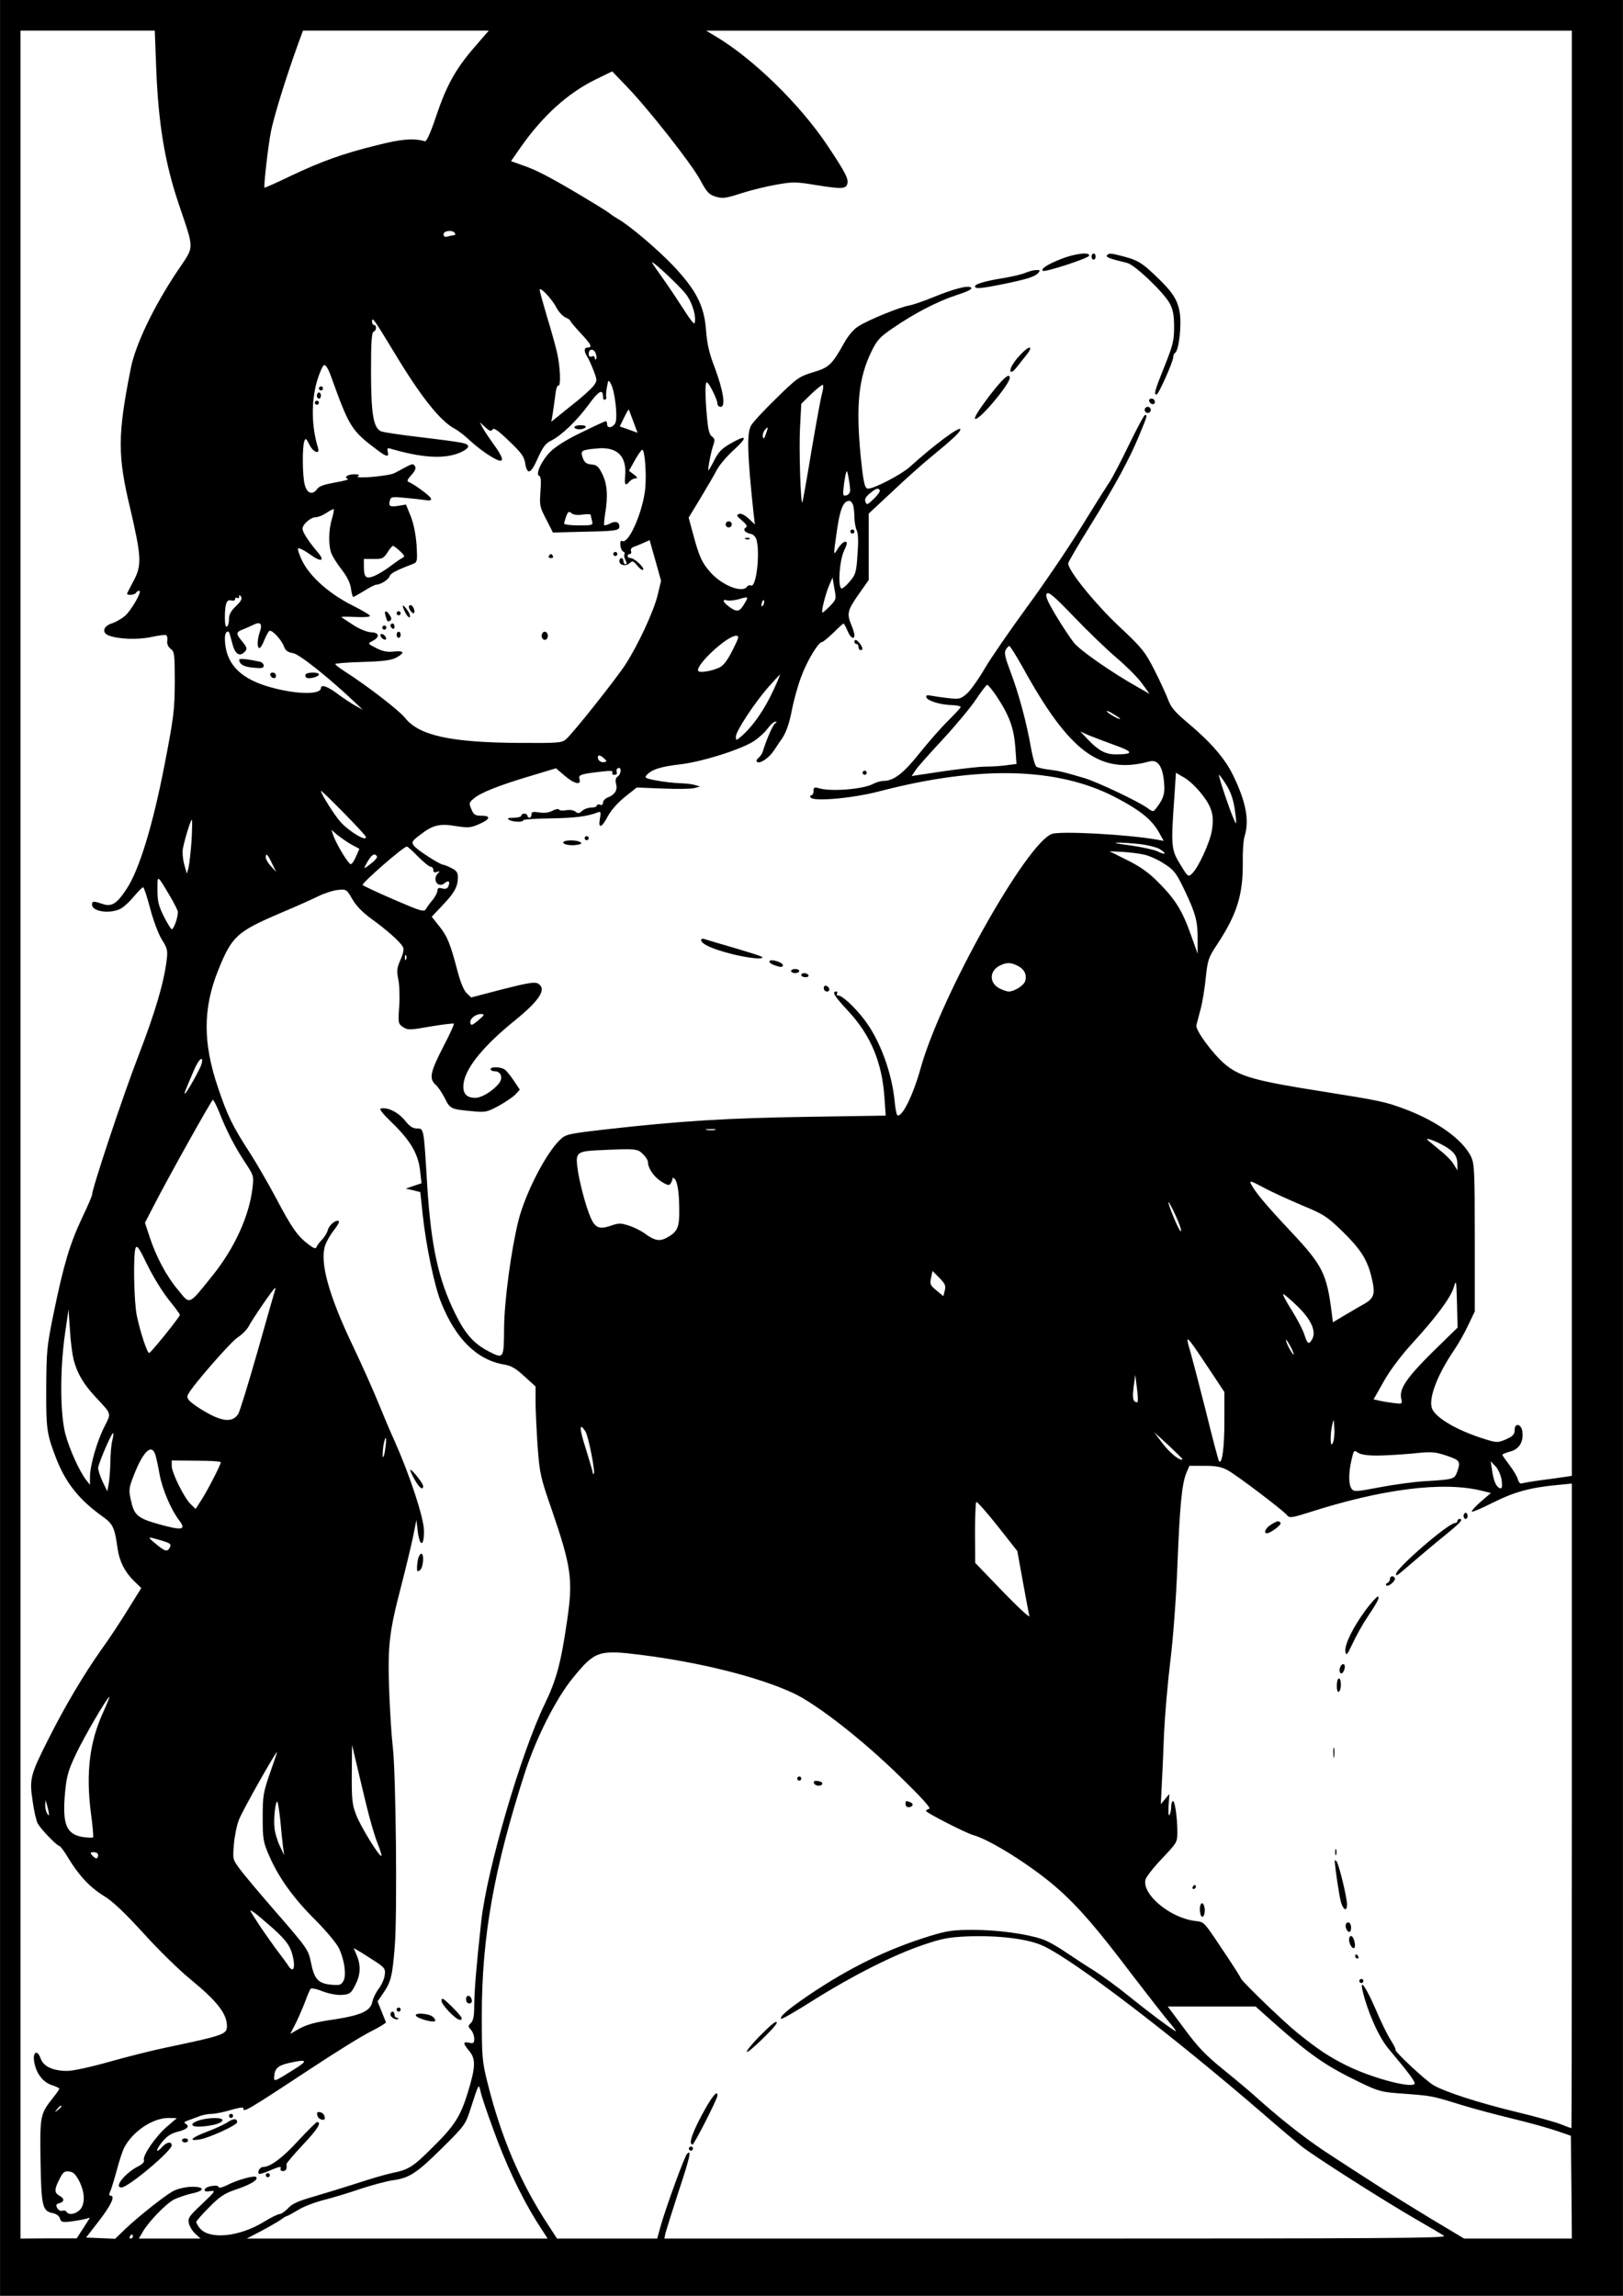 <?xml version="1.0" encoding="UTF-8" standalone="yes"?>
<svg version="1.0" xmlns="http://www.w3.org/2000/svg" width="210mm" height="297mm" viewBox="0 0 794 1123" preserveAspectRatio="xMidYMid meet">
  <g transform="translate(0,1123) scale(0.1,-0.1)" fill="#000000" stroke="none">
    <path d="M0 5615 l0 -5615 3970 0 3970 0 0 5615 0 5615 -3970 0 -3970 0 0
-5615z m764 5283 c10 -269 42 -464 110 -665 78 -233 79 -202 -7 -330 -115
-172 -204 -358 -227 -473 -65 -327 -66 -426 -3 -688 55 -236 57 -277 17 -352
-16 -30 -30 -58 -32 -62 -5 -12 36 -9 43 2 3 6 10 10 16 10 16 0 -39 -96 -70
-123 -17 -14 -46 -31 -66 -37 -41 -14 -48 -46 -12 -59 47 -18 142 -21 207 -7
36 8 69 12 73 9 5 -3 7 -16 5 -29 -2 -14 5 -29 17 -38 18 -13 20 -26 20 -163
-1 -135 -5 -171 -49 -398 -58 -301 -125 -521 -188 -615 -48 -73 -73 -87 -119
-71 -42 14 -49 14 -49 -4 0 -34 87 -47 140 -20 15 8 45 35 65 60 21 25 41 45
45 45 4 0 19 -46 34 -102 15 -58 40 -125 57 -153 28 -44 30 -54 24 -103 -14
-111 -56 -254 -139 -469 -74 -191 -226 -648 -226 -678 0 -5 -22 -57 -50 -115
-59 -126 -89 -227 -137 -460 -34 -165 -36 -187 -37 -370 -1 -205 3 -226 51
-350 47 -117 112 -198 226 -279 50 -36 58 -54 72 -156 9 -62 35 -114 80 -158
l36 -35 -64 -103 c-35 -57 -94 -147 -132 -199 -86 -122 -176 -273 -258 -436
-88 -174 -94 -195 -78 -301 6 -47 18 -98 25 -112 15 -28 95 -111 107 -111 4 0
25 -28 45 -62 52 -85 105 -141 175 -184 40 -24 101 -82 193 -183 74 -82 177
-182 229 -224 128 -105 177 -167 177 -227 0 -41 -14 -46 -299 -106 -68 -14
-194 -46 -279 -70 -88 -25 -176 -44 -204 -44 -68 0 -116 22 -129 60 -20 55
-45 26 -28 -33 13 -49 44 -84 84 -97 19 -6 35 -14 35 -17 0 -3 -13 -22 -29
-42 -65 -83 -66 -86 -63 -311 4 -225 9 -246 62 -256 17 -4 30 -14 33 -26 5
-17 12 -19 49 -15 24 3 55 8 71 12 l27 7 -32 -50 -33 -51 -137 0 -138 -1 0
5400 0 5400 328 0 329 0 7 -182z m1556 100 c-92 -107 -135 -184 -187 -338 -28
-84 -47 -124 -55 -121 -54 16 -115 11 -233 -19 -167 -41 -272 -79 -424 -151
-68 -33 -125 -58 -127 -57 -5 7 17 200 31 273 16 79 70 253 127 413 l30 82
454 0 455 0 -71 -82z m5370 -3453 l0 -3534 -32 -5 c-18 -3 -71 -10 -116 -16
-46 -6 -90 -14 -97 -16 -7 -3 -15 5 -19 19 -3 13 -21 44 -41 70 -19 25 -35 48
-35 51 0 3 17 10 39 16 43 11 65 47 59 96 -4 39 -38 47 -38 9 0 -21 -8 -30
-41 -45 -39 -17 -46 -17 -93 -3 -144 43 -260 110 -272 159 -13 51 30 162 108
277 22 32 54 88 71 125 l32 67 0 360 c0 334 -2 363 -19 399 -42 83 -164 171
-323 231 -97 36 -120 41 -403 86 -331 52 -406 73 -479 135 -62 54 -143 165
-138 189 3 11 12 47 21 80 9 33 20 102 25 153 9 85 13 98 54 160 99 149 129
247 127 406 -1 50 3 107 9 126 24 77 7 167 -56 297 -40 83 -111 164 -222 257
-62 52 -82 75 -96 113 -10 26 -40 92 -67 145 -46 90 -59 107 -173 214 -118
111 -252 276 -249 309 1 7 48 88 106 181 125 202 194 329 242 446 39 94 40 98
28 98 -5 0 -39 -64 -77 -142 -38 -79 -81 -161 -95 -183 -15 -22 -80 -125 -144
-229 -65 -105 -184 -280 -265 -390 -81 -111 -173 -244 -204 -297 -31 -53 -71
-109 -88 -123 -29 -25 -37 -27 -88 -21 -31 3 -69 9 -85 12 -21 4 -27 2 -24 -8
6 -18 71 -37 126 -38 23 -1 42 -5 42 -9 0 -4 -28 -34 -61 -67 -34 -33 -97
-105 -141 -160 -80 -100 -125 -134 -176 -135 -13 0 -37 -7 -54 -16 -49 -25
-204 -37 -260 -20 -24 7 -28 5 -28 -13 0 -12 -5 -21 -11 -21 -5 0 -7 -5 -3
-11 13 -21 207 -4 339 31 485 126 867 117 1148 -28 122 -63 181 -110 216 -172
l24 -43 -34 6 c-140 25 -467 43 -512 28 -123 -41 -544 -791 -643 -1146 -37
-133 -92 -244 -114 -230 -4 2 -10 33 -13 67 -14 143 -73 302 -149 401 -46 60
-107 117 -126 117 -7 0 -10 5 -7 10 3 6 1 10 -4 10 -23 0 -9 -23 58 -95 111
-119 167 -253 178 -426 l6 -86 -384 -6 c-390 -6 -620 -20 -982 -61 -191 -22
-199 -24 -228 -52 -69 -66 -169 -261 -203 -395 -36 -147 -69 -393 -70 -526 -1
-150 -2 -151 -74 -114 -74 38 -116 86 -164 183 -84 169 -119 332 -138 628 -17
284 -16 280 -50 280 -21 0 -36 10 -59 39 -31 39 -84 66 -117 59 -11 -2 6 -24
56 -72 88 -86 126 -150 135 -232 l7 -62 -39 -13 -38 -13 35 -8 36 -9 12 -112
c16 -150 57 -346 89 -426 72 -181 177 -284 311 -306 32 -5 56 -19 97 -57 l55
-50 0 -77 c0 -42 5 -139 10 -216 10 -132 13 -149 71 -315 94 -275 103 -338 73
-539 -30 -208 -53 -290 -109 -406 -116 -239 -283 -809 -311 -1065 -25 -230
-33 -332 -34 -407 0 -52 -4 -76 -16 -88 -15 -15 -15 -17 0 -34 9 -10 16 -29
16 -43 0 -22 -4 -25 -25 -20 -31 6 -31 -2 0 -40 33 -39 32 -78 -6 -202 -37
-120 -65 -164 -176 -273 -92 -92 -114 -106 -193 -122 -30 -6 -109 -29 -175
-51 -66 -21 -163 -51 -215 -66 -70 -20 -102 -34 -121 -56 -15 -15 -33 -28 -41
-28 -8 0 -45 -18 -82 -41 -118 -71 -263 -85 -309 -28 -9 11 -17 25 -17 30 0 5
29 38 64 73 51 52 75 67 127 85 73 24 115 49 102 62 -9 9 -91 -13 -145 -41
-21 -10 -38 -14 -38 -9 0 15 -63 6 -68 -10 -3 -10 3 -13 26 -9 29 4 26 0 -40
-63 -64 -60 -70 -69 -64 -95 4 -16 18 -39 32 -51 l25 -23 -151 0 -151 0 18 31
c30 52 114 139 154 160 21 10 61 24 89 30 67 14 61 35 -10 32 -31 -2 -67 -11
-87 -23 -49 -29 -169 -125 -229 -182 l-51 -49 -71 3 -71 3 65 84 c59 77 79
121 54 121 -7 0 -7 6 -2 18 5 9 19 55 32 102 12 47 29 97 36 112 42 82 140
148 219 148 l40 -1 -48 -41 c-55 -47 -121 -143 -113 -164 3 -9 -7 -20 -27 -30
-65 -33 -122 -104 -83 -104 33 0 246 179 246 206 0 20 -24 17 -45 -6 -33 -37
-36 -20 -4 20 24 30 45 44 76 52 48 12 63 26 42 39 -10 6 -9 9 6 15 11 4 35
13 54 20 18 8 48 14 66 14 18 0 61 9 94 19 34 10 61 15 61 10 0 -24 5 -22 333
194 115 76 245 157 289 179 44 22 78 43 76 46 -2 4 -11 28 -22 55 l-19 47 26
38 c39 57 46 81 58 229 13 155 6 857 -10 983 -5 41 -13 161 -17 265 -8 223 -1
289 58 515 22 85 48 193 58 240 l17 85 7 -58 c10 -76 31 -72 30 6 -1 64 -69
270 -141 432 -25 55 -62 143 -83 195 -21 52 -76 176 -123 275 -119 248 -163
410 -137 491 7 22 27 56 43 76 17 21 28 41 25 44 -12 11 -48 -17 -54 -42 -4
-14 -17 -36 -29 -48 -12 -12 -24 -28 -27 -36 -3 -10 -13 -7 -40 14 -52 39 -80
78 -159 228 -39 73 -95 169 -123 213 -89 137 -113 186 -161 329 -73 217 -72
383 1 567 69 171 91 191 311 285 71 30 152 66 182 81 29 14 72 28 95 30 40 4
42 3 70 -46 19 -33 52 -66 95 -97 73 -53 138 -110 152 -136 6 -11 2 -31 -12
-63 -17 -39 -19 -53 -11 -93 6 -26 8 -86 5 -133 -6 -84 -5 -87 19 -103 23 -15
33 -15 134 3 60 10 111 16 114 14 3 -3 -21 -55 -53 -116 -62 -121 -69 -153
-36 -183 12 -10 32 -40 45 -66 26 -52 30 -54 131 -63 68 -7 75 -5 131 25 33
18 70 43 83 56 l22 24 -28 42 c-16 24 -36 49 -44 55 -18 15 -71 17 -71 3 0 -5
9 -10 20 -10 30 0 42 -31 22 -58 -30 -38 -85 -72 -117 -72 -47 0 -65 25 -56
78 15 76 101 181 253 303 121 99 155 154 108 179 -15 8 -54 1 -172 -29 l-153
-40 -22 21 c-13 12 -30 52 -43 101 -37 141 -51 176 -90 225 l-38 48 55 58 c57
60 73 90 73 136 0 22 -7 32 -32 44 -17 9 -35 16 -39 16 -16 0 -131 74 -144 93
-13 18 -10 23 31 54 62 48 95 56 176 42 60 -9 71 -8 112 10 55 24 59 41 11 41
-31 0 -38 5 -49 32 -13 29 -12 33 13 53 33 28 123 64 278 110 l123 37 42 -36
c46 -40 83 -49 73 -17 -6 21 4 25 109 37 43 5 57 4 52 -5 -4 -6 0 -11 9 -11
11 0 15 5 12 14 -3 8 0 17 7 19 18 7 15 -31 -3 -42 -9 -6 -12 -18 -7 -36 8
-30 -6 -52 -41 -66 -13 -5 -23 -16 -23 -25 0 -10 -5 -14 -15 -10 -8 3 -15 1
-15 -4 0 -6 -12 -10 -27 -10 -14 0 -35 -7 -45 -16 -14 -14 -20 -14 -33 -4 -9
7 -27 10 -45 7 -16 -4 -32 -2 -35 3 -3 5 -18 2 -33 -6 -17 -9 -40 -12 -64 -8
-31 5 -38 3 -38 -10 0 -9 -4 -16 -10 -16 -5 0 -10 5 -10 10 0 6 -7 10 -15 10
-8 0 -15 -4 -15 -10 0 -5 -17 -10 -37 -10 -28 0 -34 -3 -23 -10 18 -11 70 -13
70 -2 0 4 60 8 134 9 118 2 179 9 232 30 13 5 14 -1 9 -31 -10 -52 9 -46 39
12 15 28 47 65 83 94 l58 46 126 -5 c70 -3 139 -2 155 2 l29 8 -25 7 c-14 5
-47 8 -74 9 -27 1 -77 6 -112 13 -53 9 -62 14 -52 25 23 28 68 43 163 54 108
12 301 73 365 115 22 15 51 41 65 60 14 19 31 34 38 34 9 0 9 -2 -1 -8 -11 -7
-43 -81 -60 -137 -3 -11 -13 -25 -21 -32 -9 -6 -12 -15 -8 -19 13 -13 59 18
84 56 13 19 26 40 30 45 27 35 43 80 57 151 8 44 28 117 45 162 28 78 85 172
103 172 5 0 29 20 55 45 25 25 47 45 50 45 2 0 11 -16 19 -35 14 -35 34 -47
34 -21 0 7 -7 30 -15 49 -23 55 -19 72 35 149 l50 71 0 163 0 162 118 110 c64
61 149 136 187 167 106 87 147 125 143 136 -5 14 -129 -78 -246 -184 -42 -38
-175 -107 -205 -107 -17 0 -23 28 -37 165 -23 244 -9 378 53 505 27 56 42 72
102 113 107 74 221 133 313 163 56 18 80 30 73 37 -13 13 -81 -4 -186 -47 -44
-18 -96 -36 -116 -40 -48 -8 -201 -71 -248 -101 -24 -14 -51 -46 -71 -82 -60
-107 -74 -121 -153 -144 -68 -21 -78 -28 -180 -128 -60 -58 -115 -118 -123
-133 -21 -40 -18 -139 12 -423 l7 -60 -31 29 c-20 18 -37 26 -47 22 -14 -5
-11 -11 15 -32 23 -20 28 -29 18 -35 -16 -10 -2 -25 27 -31 10 -2 22 -14 26
-28 18 -66 -1 -233 -26 -224 -7 3 -16 1 -20 -5 -21 -34 -120 4 -178 68 -42 47
-56 76 -86 188 l-22 81 57 94 c31 51 67 113 80 138 13 25 52 71 87 102 68 63
60 74 -20 28 -41 -23 -59 -42 -78 -80 -14 -28 -27 -50 -29 -50 -5 0 12 90 24
124 8 23 7 31 -7 41 -13 9 -19 35 -24 91 -10 109 -10 174 -1 174 10 0 52 -85
52 -105 0 -8 7 -15 16 -15 25 0 13 78 -29 191 -28 72 -38 118 -43 185 -9 119
-48 195 -161 315 -79 82 -214 197 -271 229 -14 8 -32 20 -38 25 -7 6 -36 25
-66 43 -186 113 -277 163 -343 187 l-75 27 46 66 c109 156 232 267 369 334
l80 39 72 -75 c105 -109 313 -373 358 -455 33 -62 44 -73 77 -83 33 -10 49 -8
125 17 47 15 125 34 172 42 77 14 96 14 186 -1 131 -21 152 -21 160 4 8 24
-10 58 -94 184 -135 204 -367 430 -551 539 l-45 27 2118 0 2117 0 0 -3535z
m-5465 2545 c3 -5 3 -10 -2 -10 -4 0 -18 -3 -30 -6 -17 -5 -23 -2 -23 10 0 18
45 23 55 6z m1130 -298 c32 -41 53 -112 43 -143 -2 -7 -25 22 -51 64 -27 42
-72 110 -102 152 -30 42 -55 78 -55 81 0 11 133 -113 165 -154z m-634 -65 c11
-21 31 -43 44 -49 14 -6 25 -14 25 -17 0 -4 23 -31 50 -60 52 -56 60 -71 35
-71 -19 0 -19 -19 -2 -45 7 -11 21 -42 31 -68 18 -48 18 -50 -1 -75 -11 -15
-61 -60 -113 -100 l-93 -75 6 34 c3 19 9 60 13 91 3 32 10 55 15 52 14 -8 10
94 -6 162 -8 34 -30 114 -50 178 -19 65 -35 122 -35 128 0 19 60 -44 81 -85z
m-795 -217 c132 -220 227 -339 298 -377 16 -8 50 -34 75 -58 25 -23 68 -57 95
-73 77 -49 82 -28 15 63 -20 28 -42 61 -49 75 l-13 25 27 -25 c21 -19 29 -22
35 -11 7 10 27 -4 81 -56 59 -56 74 -76 79 -108 10 -61 28 -54 62 24 25 55 39
73 64 85 50 24 128 99 185 177 49 68 70 79 70 38 0 -11 5 -17 10 -14 6 4 8 9
6 13 -2 4 -1 25 3 47 7 39 7 40 20 16 20 -36 34 -167 21 -191 -13 -23 -40 -27
-40 -5 0 8 -3 15 -6 15 -3 0 -56 -24 -117 -54 -73 -35 -126 -68 -154 -95 -44
-44 -75 -112 -55 -119 8 -2 10 -26 6 -75 -5 -68 -4 -76 28 -137 l33 -65 149 4
c159 3 176 6 176 26 0 22 -20 28 -46 14 -13 -7 -26 -10 -28 -8 -2 2 0 27 4 54
15 87 11 147 -13 195 -18 38 -27 46 -54 48 -24 2 -34 10 -42 32 -12 36 -8 39
66 46 102 11 151 -36 141 -137 -4 -42 2 -48 22 -24 7 8 20 15 29 15 12 0 10 5
-8 19 l-24 18 29 52 c16 28 32 51 36 51 12 0 21 -111 15 -186 -10 -111 -79
-273 -112 -261 -9 4 -12 -2 -10 -21 1 -14 8 -28 14 -30 6 -2 9 -8 6 -13 -3 -5
-1 -18 5 -29 7 -13 7 -20 0 -20 -5 0 -10 7 -10 15 0 8 -4 15 -10 15 -5 0 -10
-6 -10 -14 0 -21 31 -28 50 -11 15 13 18 12 38 -12 12 -15 24 -24 28 -20 9 9
-42 57 -61 57 -8 0 -15 5 -15 10 0 6 5 10 11 10 6 0 9 6 6 14 -3 8 2 17 11 20
9 3 31 12 49 20 l31 14 28 -99 28 -100 -17 -71 c-20 -80 -94 -240 -157 -338
-46 -71 -254 -333 -290 -365 -21 -19 -35 -20 -229 -19 -338 2 -491 36 -560
123 -31 38 -187 158 -295 227 -25 16 -46 32 -46 36 0 3 60 8 133 10 101 3 140
8 165 21 44 24 40 35 -11 30 -32 -4 -55 1 -87 17 -42 22 -42 22 -19 34 38 19
36 42 -5 43 -20 1 -56 15 -90 37 -31 20 -56 37 -56 38 0 2 31 2 70 0 38 -2 70
0 70 5 0 5 -37 27 -83 50 -113 56 -209 140 -248 218 -16 33 -25 61 -20 63 6 2
31 -11 55 -28 57 -42 79 -36 39 10 -45 54 -73 96 -73 114 0 21 40 56 64 56 12
0 35 9 51 20 17 11 33 20 37 20 3 0 0 -21 -8 -47 -17 -55 -18 -131 -3 -170 6
-15 28 -51 51 -80 26 -34 42 -66 45 -93 3 -22 8 -40 11 -40 3 0 27 14 54 30
26 17 53 30 58 30 21 0 60 24 65 40 5 15 30 29 114 61 23 9 23 13 19 92 -4 52
-14 103 -28 140 l-24 59 -36 -6 c-43 -7 -50 -2 -43 25 5 19 11 20 72 14 36 -3
81 -8 100 -11 24 -4 32 -2 29 8 -4 13 -84 71 -110 81 -9 3 -4 13 14 33 19 21
24 33 18 44 -8 12 -13 12 -42 -3 -18 -10 -44 -24 -58 -31 -28 -15 -202 -30
-179 -15 10 6 5 9 -18 9 -33 0 -53 -15 -31 -23 7 -2 -21 -10 -62 -17 -51 -9
-79 -18 -88 -31 -22 -32 -50 -24 -61 19 -12 41 -13 187 -2 215 6 15 9 13 24
-17 17 -37 53 -52 43 -18 -33 107 -34 229 -5 329 12 39 27 74 34 77 8 3 21
-17 35 -57 89 -247 99 -263 224 -357 46 -35 60 -38 53 -10 -4 16 -1 20 11 16
153 -45 259 -52 335 -23 26 10 47 25 47 32 0 17 -15 20 -229 46 -95 11 -184
24 -196 29 -38 15 -50 83 -50 294 0 143 3 190 13 194 14 4 16 32 2 32 -5 0
-10 8 -10 17 0 26 10 11 106 -147z m989 -11 c4 -11 4 -23 1 -26 -3 -4 -6 -1
-6 6 0 8 -7 11 -15 7 -10 -4 -15 1 -15 14 0 26 27 26 35 -1z m1106 -196 c-6
-21 -29 -148 -52 -283 -22 -134 -42 -246 -44 -248 -8 -9 -17 266 -11 368 l6
115 50 49 c28 26 53 46 56 43 3 -3 1 -22 -5 -44z m-923 -134 l21 -56 -44 16
-43 15 21 43 c11 23 22 42 23 40 0 -1 11 -27 22 -58z m649 -61 c-8 -24 -12
-28 -15 -15 -2 10 2 24 8 32 19 22 20 18 7 -17z m412 -274 c1 -13 -7 -24 -18
-27 -17 -4 -18 0 -14 37 2 22 7 52 10 66 6 22 7 21 14 -15 4 -22 8 -50 8 -61z
m145 -2 c3 -5 -10 -24 -29 -42 -31 -30 -35 -31 -41 -15 -5 13 1 25 22 42 31
25 40 28 48 15z m-130 -74 c3 -13 6 -40 6 -60 0 -20 5 -48 11 -62 8 -16 9 -56
4 -120 -6 -88 -9 -97 -40 -133 -18 -21 -36 -35 -40 -31 -16 16 -8 133 13 181
18 39 19 47 6 47 -8 0 -23 -15 -34 -32 -24 -39 -24 -41 -5 91 15 102 31 141
60 141 7 0 15 -10 19 -22z m-1324 -45 c22 3 40 2 40 -1 0 -4 3 -17 6 -29 6
-22 4 -23 -65 -23 -39 0 -71 4 -71 9 0 5 5 22 10 36 9 23 13 25 25 15 9 -8 31
-11 55 -7z m-893 -179 c20 -18 24 -27 15 -31 -7 -3 -34 -21 -59 -40 -26 -20
-62 -42 -81 -50 -42 -17 -52 -8 -52 48 l0 35 47 0 c42 -1 49 2 68 31 11 18 23
32 27 33 4 0 20 -12 35 -26z m2102 -270 c-18 -18 -34 -32 -36 -30 -6 6 17 96
34 134 l16 37 9 -54 c10 -52 9 -54 -23 -87z m1405 -253 c50 -43 107 -100 125
-127 l35 -48 -60 34 c-126 71 -281 179 -310 216 -17 21 -57 81 -88 133 -43 72
-53 97 -45 107 9 11 36 -12 131 -111 66 -69 161 -161 212 -204z m-4310 254
c-24 -23 -34 -41 -34 -63 0 -17 -4 -34 -10 -37 -6 -4 -10 12 -10 42 0 70 8 92
31 86 11 -3 19 0 19 6 0 7 5 9 10 6 6 -3 10 0 10 7 0 10 2 10 9 -1 7 -10 -1
-23 -25 -46z m2489 14 c-24 -42 -37 -45 -73 -19 -34 24 -40 41 -12 33 10 -2
34 0 53 5 51 15 52 15 32 -19z m89 -11 c-8 -8 -9 -4 -5 13 4 13 8 18 11 10 2
-7 -1 -18 -6 -23z m-2461 -129 c-13 -38 -14 -79 -2 -79 5 0 16 18 24 39 9 22
20 42 25 45 12 7 58 -42 71 -76 7 -20 19 -29 45 -33 32 -6 175 -120 306 -244
l35 -33 -40 22 c-22 13 -57 36 -77 51 -50 39 -88 54 -88 34 0 -37 -138 -31
-269 10 -136 43 -200 117 -201 233 0 31 17 45 24 20 2 -7 9 -32 15 -55 13 -46
37 -57 61 -28 10 12 7 20 -14 46 -33 39 -33 47 2 60 15 6 38 16 52 23 34 17
45 5 31 -35z m2313 -89 c-22 -45 -44 -75 -62 -84 -36 -18 -99 -29 -106 -18
-16 26 140 172 185 172 16 0 15 -7 -17 -70z m1421 -87 c227 -412 377 -523 617
-458 40 11 64 -19 72 -93 7 -62 0 -87 -38 -136 -14 -18 -16 -18 -43 2 -48 34
-245 127 -308 146 -102 30 -118 34 -170 41 -28 3 -57 10 -64 14 -7 5 -19 46
-27 92 -22 126 -60 266 -99 369 -27 71 -33 96 -25 111 6 10 14 19 18 19 4 0
34 -48 67 -107z m-1217 -100 c-47 -104 -106 -188 -165 -238 -22 -18 -23 -18
-23 2 0 26 90 163 158 241 30 34 56 62 58 62 1 0 -11 -30 -28 -67z m1087 -38
c63 -95 85 -156 92 -248 l6 -84 -48 -6 c-26 -4 -73 -7 -104 -7 -31 0 -125 -11
-208 -23 l-153 -23 18 27 c9 15 70 83 134 152 64 69 137 157 163 196 26 39 50
71 55 71 4 0 25 -25 45 -55z m605 -111 c0 -7 -58 25 -65 36 -3 5 10 1 29 -11
20 -12 36 -23 36 -25z m-26 -129 c93 -33 94 -45 3 -45 -48 0 -82 18 -132 70
l-40 42 40 -18 c22 -9 80 -31 129 -49z m-2499 -83 c-19 -4 -37 16 -28 31 3 4
14 0 25 -10 18 -16 19 -18 3 -21z m2923 -155 c51 -64 63 -105 51 -178 -9 -59
-67 -185 -98 -213 -18 -17 -20 -15 -57 46 -44 71 -46 88 -29 326 l8 122 41
-24 c23 -13 60 -48 84 -79z m120 46 c21 -32 35 -71 42 -117 6 -38 9 -70 7 -73
-2 -2 -16 30 -31 71 -32 88 -56 166 -52 166 2 0 18 -21 34 -47z m-4209 -255
c10 -29 -74 19 -121 69 -27 28 -98 140 -98 154 0 9 214 -209 219 -223z m-852
-20 c-4 -57 -11 -116 -15 -133 l-8 -29 -13 46 c-7 26 -10 60 -6 79 10 50 38
139 43 139 3 0 2 -46 -1 -102z m782 -19 l39 -21 -17 -39 c-9 -21 -20 -37 -26
-36 -13 4 -70 99 -84 139 l-10 29 29 -25 c17 -13 47 -35 69 -47z m3858 2 c40
-5 85 -16 99 -26 35 -22 25 -29 -14 -9 -18 8 -78 21 -134 29 -57 7 -85 13 -63
13 22 1 73 -3 112 -7z m-3532 -61 c27 -27 55 -50 62 -50 7 0 13 -7 13 -16 0
-11 5 -14 18 -9 14 5 15 4 5 -6 -31 -31 0 -76 32 -49 19 16 28 9 19 -14 -5
-13 -14 -16 -30 -12 -18 5 -24 2 -24 -10 0 -9 -10 -29 -22 -44 -13 -15 -28
-36 -34 -46 -10 -16 -21 -13 -158 46 -81 35 -149 67 -152 71 -5 9 197 186 216
188 3 1 28 -21 55 -49z m3555 9 c25 -6 69 -26 97 -45 47 -30 58 -45 97 -126
56 -117 66 -156 65 -243 l0 -70 -32 90 c-42 119 -76 174 -156 255 -49 50 -89
79 -155 112 l-88 44 63 -3 c35 -2 84 -8 109 -14z m-4270 -41 l21 -43 -26 28
c-14 15 -25 35 -25 43 0 24 9 16 30 -28z m514 33 c3 -5 -10 -21 -30 -36 -35
-27 -36 -27 -24 -4 25 47 42 60 54 40z m-1011 -197 c20 -34 37 -68 37 -75 0
-31 -22 -89 -31 -84 -5 4 -23 33 -39 65 -24 49 -30 72 -30 127 0 76 -3 78 63
-33z m1154 -306 c-3 -8 -6 -5 -6 6 -1 11 2 17 5 13 3 -3 4 -12 1 -19z m2993
-33 c32 -16 45 -44 35 -75 -7 -21 -53 -50 -80 -50 -9 0 -29 7 -45 15 -50 26
-51 83 -2 110 35 18 56 19 92 0z m-2640 -266 c-30 -25 -36 -27 -39 -13 -4 21
25 44 53 44 18 -1 16 -5 -14 -31z m-1354 -213 c-6 -24 -75 -146 -82 -146 -4 0
3 18 46 118 23 53 47 72 36 28z m85 -233 c35 -90 77 -172 126 -246 44 -67 45
-68 38 -129 -16 -136 -88 -294 -195 -427 -120 -149 -109 -144 -169 -71 -58 69
-107 162 -140 262 l-22 67 43 83 c82 159 283 517 289 518 4 0 17 -26 30 -57z
m2427 -90 c-10 -2 -28 -2 -40 0 -13 2 -5 4 17 4 22 1 32 -1 23 -4z m3569 -79
c48 -28 63 -50 63 -91 l0 -28 -18 30 c-10 17 -41 48 -68 69 -27 22 -53 44 -59
49 -17 16 37 -3 82 -29z m-3922 -39 c14 -13 25 -31 25 -40 0 -30 30 -73 66
-95 30 -19 38 -20 45 -9 5 8 9 18 9 24 0 5 4 5 10 -1 15 -15 23 -71 23 -156 1
-84 -10 -106 -66 -135 -32 -16 -58 -10 -102 23 -16 12 -51 30 -76 38 -42 14
-51 14 -89 1 -57 -20 -78 -12 -100 38 -24 53 -59 187 -66 252 -8 65 2 73 91
78 194 9 204 9 230 -18z m3225 -251 c104 -43 122 -54 193 -123 88 -85 122
-136 143 -213 24 -93 20 -115 -28 -144 -24 -13 -69 -40 -100 -58 l-57 -34 -6
47 c-24 190 -44 231 -198 395 -124 132 -174 192 -196 233 -10 20 -3 18 61 -16
40 -22 125 -60 188 -87z m-619 -49 c17 -36 29 -70 27 -77 -2 -6 -18 23 -35 65
-18 42 -29 77 -27 77 3 0 19 -29 35 -65z m-4927 -411 c31 -38 56 -72 56 -76 0
-9 -139 -182 -150 -186 -9 -4 -43 98 -61 183 -14 68 -18 299 -6 330 7 16 17 2
57 -81 27 -56 74 -132 104 -170z m3798 43 l-7 -27 -34 28 c-30 25 -33 31 -26
61 l7 34 34 -34 c28 -29 32 -38 26 -62z m2388 -299 c-128 -127 -165 -181 -155
-228 6 -28 6 -28 -37 -23 -24 3 -55 8 -71 12 l-27 6 51 90 c31 55 86 127 139
185 117 128 186 221 202 272 12 41 13 38 16 -77 l3 -119 -121 -118z m-5665
300 c-2 -7 -41 -141 -85 -298 -45 -157 -87 -295 -95 -307 -24 -37 -66 -38
-133 -4 -32 16 -73 42 -90 56 -27 22 -30 30 -21 46 24 45 210 258 243 278 20
13 44 37 53 54 18 35 122 187 129 187 2 0 1 -6 -1 -12z m5003 -78 c67 -65 92
-122 72 -160 -16 -29 -24 -25 -38 20 -7 23 -35 77 -62 120 -28 44 -47 80 -42
80 4 0 36 -27 70 -60z m-5988 -261 c18 -68 48 -118 104 -179 84 -90 81 -80 47
-148 -37 -72 -71 -192 -71 -246 l0 -39 -19 24 c-34 45 -82 151 -102 227 -25
99 -26 309 -2 482 l18 125 7 -101 c3 -56 12 -121 18 -145z m5549 -36 l81 -122
0 -145 c0 -128 -11 -209 -26 -194 -3 3 -32 112 -64 243 -33 130 -67 260 -75
288 -29 97 -26 95 84 -70z m420 62 c0 -5 -8 6 -19 25 -11 19 -19 40 -19 45 0
6 8 -6 19 -25 11 -19 19 -39 19 -45z m-764 -233 c-3 -3 -10 -1 -16 5 -7 7 -8
31 -3 69 l8 59 8 -64 c5 -35 6 -66 3 -69z m956 -199 c-8 -15 -10 -11 -11 18 0
20 3 52 8 70 7 32 7 31 10 -18 2 -29 -2 -61 -7 -70z m-3657 55 c15 -24 49
-198 41 -207 -3 -2 -5 0 -5 5 0 5 -16 57 -34 117 -33 102 -33 133 -2 85z
m-2315 -45 c-5 -21 -9 -67 -9 -103 -1 -36 -4 -83 -8 -105 l-7 -40 -23 47 c-12
26 -22 57 -22 67 0 20 65 171 73 171 3 0 1 -17 -4 -37z m5236 -91 c-9 -12 -62
31 -97 77 l-42 56 71 -65 c38 -36 69 -66 68 -68z m-3900 53 c-3 -26 -9 -45
-12 -42 -2 3 -1 26 2 52 4 25 10 44 12 41 3 -3 2 -26 -2 -51z m-1124 -35 c4
-14 13 -54 19 -89 13 -73 55 -173 95 -226 38 -49 18 -53 -97 -21 -106 30 -122
44 -138 119 -11 49 -10 58 15 122 47 120 89 157 106 95z m5975 0 c40 0 118 5
174 10 94 10 107 9 166 -10 67 -23 71 -28 53 -79 -13 -36 -17 -38 -154 -46
-55 -3 -156 -17 -225 -30 -115 -22 -126 -23 -137 -8 -16 21 -16 76 -1 142 11
48 12 49 32 35 13 -9 46 -14 92 -14z m-5656 -33 c0 -12 -69 -146 -98 -189
l-25 -39 -24 23 c-31 29 -93 154 -93 187 l0 27 120 -1 c66 0 120 -3 120 -8z
m6266 -84 c4 -27 3 -43 -3 -43 -19 0 -34 28 -42 80 l-8 52 23 -24 c13 -13 26
-42 30 -65z m-1341 46 c43 -23 272 -196 293 -222 11 -13 23 -11 103 14 360
116 659 154 848 107 l45 -11 -50 -43 c-27 -23 -46 -45 -43 -48 3 -3 50 17 105
45 102 51 182 73 312 85 l72 7 0 -1577 c0 -867 -1 -1576 -2 -1576 -2 0 -27 9
-57 21 -30 11 -127 38 -215 59 -182 44 -349 98 -404 131 -40 24 -192 166 -185
173 3 2 -8 22 -22 45 -15 22 -49 91 -75 153 -47 108 -79 154 -64 91 25 -105
79 -227 126 -283 112 -134 137 -169 127 -175 -28 -18 -219 35 -334 93 -84 42
-135 76 -235 156 -70 56 -280 259 -280 270 0 3 -29 49 -65 103 -122 183 -110
170 -161 177 -122 16 -258 131 -240 202 4 14 40 60 81 103 72 76 75 80 75 127
0 72 -12 154 -21 154 -5 0 -9 -12 -9 -27 0 -16 -4 -34 -9 -41 -4 -7 -6 13 -4
45 l4 58 -21 -25 -21 -25 5 100 c3 55 8 168 11 250 4 83 17 238 30 345 14 112
29 311 35 468 12 300 22 403 44 457 l15 35 73 0 c56 0 83 -5 113 -21z m-1001
-545 c15 -82 29 -158 32 -169 3 -11 -56 43 -130 120 l-135 140 -1 146 c0 80 3
148 6 152 4 3 50 -49 104 -117 l97 -123 27 -149z m-4216 201 c47 -14 51 -18
42 -36 -12 -22 -24 -18 -75 25 -36 30 -34 31 33 11z m2349 -560 c291 -37 574
-108 744 -187 114 -53 342 -231 522 -408 106 -103 154 -156 143 -158 -9 -2
-16 -7 -16 -10 0 -9 195 -108 230 -118 84 -23 286 -150 410 -258 103 -90 196
-197 365 -421 80 -104 164 -212 187 -239 24 -28 36 -46 28 -41 -31 18 -128 91
-225 169 -55 45 -132 101 -170 125 -39 24 -103 66 -143 93 -39 27 -91 56 -115
63 -77 26 -218 45 -335 45 -100 0 -128 -4 -216 -31 -207 -64 -392 -155 -592
-290 -99 -68 -142 -104 -132 -114 3 -3 74 38 159 92 193 121 392 221 534 269
93 32 127 38 216 42 156 6 300 -12 374 -47 153 -72 628 -435 1074 -820 73 -64
157 -134 185 -157 59 -48 411 -272 571 -364 61 -35 119 -69 130 -77 16 -11
-290 -13 -1898 -13 l-1917 0 6 28 c4 15 33 108 65 206 55 165 63 205 40 180
-12 -11 -101 -256 -127 -346 l-19 -68 -245 0 -245 0 -41 63 c-139 211 -234
435 -301 707 -24 96 -26 122 -26 320 0 386 59 719 213 1196 55 167 151 357
233 457 108 132 126 138 334 112z m-2633 -282 c-66 -144 -84 -295 -60 -487 9
-66 14 -122 11 -124 -2 -2 -24 -1 -49 2 -82 13 -102 62 -88 217 8 82 15 108
54 190 40 85 154 279 163 279 2 0 -12 -35 -31 -77z m1287 -448 c17 -71 42
-157 55 -189 13 -33 22 -61 20 -64 -9 -8 -105 148 -125 204 -18 46 -21 76 -20
197 l1 142 19 -80 c10 -44 33 -138 50 -210z m-470 153 c-33 -96 -36 -111 -36
-218 0 -106 3 -121 31 -186 47 -108 118 -208 228 -317 57 -58 106 -117 116
-141 26 -58 35 -129 20 -156 -11 -20 -18 -22 -62 -18 -62 6 -81 28 -97 109
-13 63 -15 67 -192 270 -64 74 -133 156 -154 184 -37 50 -37 50 -31 122 3 39
14 95 25 122 15 41 179 331 186 331 1 0 -14 -46 -34 -102z m-1082 -198 c1 -13
0 -13 -9 0 -5 8 -9 26 -9 40 l1 25 8 -25 c4 -14 8 -32 9 -40z m1132 -32 c4
-46 10 -103 13 -128 l6 -45 -21 45 c-12 25 -24 64 -26 87 -6 45 5 139 14 129
3 -3 9 -43 14 -88z m-891 -173 c0 -8 -4 -15 -9 -15 -5 0 -14 7 -21 15 -10 13
-9 15 9 15 12 0 21 -6 21 -15z m858 -360 c68 -62 86 -90 97 -147 9 -48 -2 -67
-23 -36 -8 13 -39 55 -68 93 -28 39 -69 97 -89 129 -38 59 -38 59 -9 39 16
-12 57 -47 92 -78z m508 -166 c36 -25 40 -31 36 -61 -2 -18 -16 -48 -30 -67
-14 -18 -28 -48 -31 -65 -9 -42 -55 -63 -173 -82 -112 -16 -149 -27 -194 -53
l-34 -20 29 57 c15 31 36 80 46 107 10 28 21 53 25 57 3 4 30 -1 59 -13 32
-12 71 -19 95 -17 37 3 43 7 64 48 26 51 28 96 7 146 l-15 35 38 -22 c20 -13
55 -35 78 -50z m4383 -291 c183 -162 255 -212 424 -294 92 -44 105 -48 210
-55 143 -11 140 -10 279 -53 64 -20 181 -51 260 -70 79 -19 175 -46 213 -59
l70 -24 3 -251 2 -252 -263 0 -264 0 -164 98 c-90 55 -212 130 -270 168 -59
38 -154 99 -210 136 -110 70 -229 162 -349 268 -39 36 -122 106 -183 155 -89
72 -127 112 -192 200 l-82 110 215 0 215 0 86 -77z m-4785 -227 c-98 -62 -104
-65 -103 -44 1 42 16 58 65 70 96 22 105 16 38 -26z m967 -291 c61 -171 137
-332 212 -453 l56 -87 -736 0 -736 0 69 36 c38 20 81 45 96 55 14 11 28 19 31
19 3 0 27 13 54 29 26 17 84 39 128 50 44 11 126 36 181 55 56 18 125 37 155
41 81 11 117 34 242 158 113 112 114 114 141 198 39 121 38 118 47 78 4 -20
31 -101 60 -179z m-2111 106 c0 -2 -8 -10 -17 -17 -16 -13 -17 -12 -4 4 13 16
21 21 21 13z m88 -366 c28 -56 29 -113 2 -140 -22 -22 -55 -26 -65 -9 -4 6
-13 8 -21 5 -7 -3 -18 3 -24 13 -8 15 -6 20 10 24 26 7 26 23 0 37 -25 14 -25
31 1 81 17 34 24 40 47 37 21 -2 32 -14 50 -48z m262 -270 c0 -5 -5 -10 -11
-10 -5 0 -7 5 -4 10 3 6 8 10 11 10 2 0 4 -4 4 -10z"/>
    <path d="M5188 9962 c-67 -27 -97 -47 -86 -57 8 -8 222 61 226 74 7 20 -71 11
-140 -17z"/>
    <path d="M5340 9975 c0 -8 5 -15 10 -15 6 0 10 7 10 15 0 8 -4 15 -10 15 -5 0
-10 -7 -10 -15z"/>
    <path d="M5415 9980 c-5 -8 15 -16 99 -36 38 -9 181 -146 209 -199 16 -30 21
-58 21 -115 0 -66 -6 -89 -47 -192 -48 -119 -53 -138 -39 -138 10 0 82 162 82
184 0 8 4 17 9 20 19 12 33 141 22 201 -12 63 -37 100 -123 181 -62 59 -84 72
-153 90 -60 16 -72 17 -80 4z"/>
    <path d="M5015 9895 c-16 -7 -64 -18 -105 -25 -92 -15 -140 -29 -140 -41 0
-13 27 -11 136 11 122 25 159 37 174 56 10 11 8 14 -11 13 -13 0 -37 -7 -54
-14z"/>
    <path d="M4994 9497 c-37 -38 -58 -76 -49 -85 4 -4 15 4 26 18 11 14 33 42 50
63 37 46 16 50 -27 4z"/>
    <path d="M4836 9288 c-49 -65 -73 -104 -65 -107 21 -7 169 170 169 201 0 28
-36 -5 -104 -94z"/>
    <path d="M5622 9268 c6 -18 28 -21 28 -4 0 9 -7 16 -16 16 -9 0 -14 -5 -12
-12z"/>
    <path d="M5600 9225 c0 -8 7 -15 15 -15 8 0 15 7 15 15 0 8 -7 15 -15 15 -8 0
-15 -7 -15 -15z"/>
    <path d="M3550 8665 c0 -8 7 -15 15 -15 8 0 15 7 15 15 0 8 -7 15 -15 15 -8 0
-15 -7 -15 -15z"/>
    <path d="M3648 8593 c7 -3 16 -2 19 1 4 3 -2 6 -13 5 -11 0 -14 -3 -6 -6z"/>
    <path d="M4180 8090 c0 -5 5 -10 10 -10 6 0 10 -7 10 -15 0 -8 5 -15 10 -15
13 0 12 11 -4 33 -15 19 -26 22 -26 7z"/>
    <path d="M4220 7450 c0 -5 5 -10 10 -10 6 0 10 5 10 10 0 6 -4 10 -10 10 -5 0
-10 -4 -10 -10z"/>
    <path d="M2860 7130 c0 -5 5 -10 10 -10 6 0 10 5 10 10 0 6 -4 10 -10 10 -5 0
-10 -4 -10 -10z"/>
    <path d="M2756 7111 c-7 -11 36 -20 70 -13 19 3 22 7 12 13 -17 11 -75 11 -82
0z"/>
    <path d="M3430 6632 c0 -19 53 -44 148 -68 54 -14 115 -23 137 -22 33 3 18 9
-105 46 -80 23 -153 45 -162 48 -10 4 -18 2 -18 -4z"/>
    <path d="M3765 6529 c-4 -5 6 -14 20 -19 33 -12 45 -13 45 -1 0 13 -58 32 -65
20z"/>
    <path d="M3870 6480 c0 -5 9 -10 20 -10 11 0 20 5 20 10 0 6 -9 10 -20 10 -11
0 -20 -4 -20 -10z"/>
    <path d="M3920 6460 c0 -5 9 -10 21 -10 11 0 17 5 14 10 -3 6 -13 10 -21 10
-8 0 -14 -4 -14 -10z"/>
    <path d="M4030 6396 c0 -9 7 -16 16 -16 17 0 14 22 -4 28 -7 2 -12 -3 -12 -12z"/>
    <path d="M2027 3995 c23 -42 43 -58 43 -34 0 12 -52 79 -62 79 -4 0 5 -20 19
-45z"/>
    <path d="M2046 3608 c-3 -13 -6 -34 -6 -47 0 -20 2 -21 15 -11 16 13 21 80 6
80 -5 0 -11 -10 -15 -22z"/>
    <path d="M2280 1451 c0 -12 6 -21 16 -21 9 0 14 7 12 17 -5 25 -28 28 -28 4z"/>
    <path d="M2160 1443 c0 -20 70 -93 90 -93 19 0 9 16 -40 65 -42 41 -50 46 -50
28z"/>
    <path d="M1940 1400 c0 -5 5 -10 10 -10 6 0 10 5 10 10 0 6 -4 10 -10 10 -5 0
-10 -4 -10 -10z"/>
    <path d="M1910 1376 c0 -14 29 -30 38 -21 3 3 0 5 -6 5 -7 0 -12 7 -12 15 0 8
-4 15 -10 15 -5 0 -10 -6 -10 -14z"/>
    <path d="M2035 1370 c8 -14 84 -35 93 -26 4 4 -2 14 -12 22 -22 16 -91 20 -81
4z"/>
    <path d="M1552 884 c2 -11 11 -20 22 -22 13 -3 17 1 14 14 -2 11 -11 20 -22
22 -13 3 -17 -1 -14 -14z"/>
    <path d="M1120 880 c0 -5 5 -10 10 -10 6 0 10 5 10 10 0 6 -4 10 -10 10 -5 0
-10 -4 -10 -10z"/>
    <path d="M970 857 c-46 -16 -36 -33 17 -29 59 5 96 16 101 30 5 16 -71 15
-118 -1z"/>
    <path d="M1115 850 c-16 -11 -62 -32 -102 -47 -79 -30 -95 -48 -35 -38 46 8
182 70 182 84 0 19 -17 20 -45 1z"/>
    <path d="M1460 760 c-76 -84 -138 -130 -174 -130 -14 0 -29 -24 -19 -33 3 -3
29 5 58 18 39 17 52 19 48 9 -3 -8 1 -14 11 -14 15 0 21 12 17 33 -1 5 35 47
79 94 72 76 96 113 71 113 -4 0 -45 -41 -91 -90z"/>
    <path d="M890 760 c0 -5 7 -10 15 -10 8 0 15 5 15 10 0 6 -7 10 -15 10 -8 0
-15 -4 -15 -10z"/>
    <path d="M1300 590 c0 -5 5 -10 10 -10 6 0 10 5 10 10 0 6 -4 10 -10 10 -5 0
-10 -4 -10 -10z"/>
    <path d="M1560 9330 c0 -5 5 -10 10 -10 6 0 10 5 10 10 0 6 -4 10 -10 10 -5 0
-10 -4 -10 -10z"/>
    <path d="M1550 9295 c0 -8 5 -15 10 -15 6 0 10 7 10 15 0 8 -4 15 -10 15 -5 0
-10 -7 -10 -15z"/>
    <path d="M1540 9260 c0 -5 5 -10 10 -10 6 0 10 5 10 10 0 6 -4 10 -10 10 -5 0
-10 -4 -10 -10z"/>
    <path d="M2810 9140 c0 -5 11 -10 24 -10 14 0 28 5 31 10 4 6 -7 10 -24 10
-17 0 -31 -4 -31 -10z"/>
    <path d="M3000 8520 c0 -5 5 -10 10 -10 6 0 10 5 10 10 0 6 -4 10 -10 10 -5 0
-10 -4 -10 -10z"/>
    <path d="M2685 8510 c-3 -5 1 -10 10 -10 9 0 13 5 10 10 -3 6 -8 10 -10 10 -2
0 -7 -4 -10 -10z"/>
    <path d="M1970 8266 c0 -3 5 -17 12 -31 13 -28 31 -35 21 -7 -7 17 -33 48 -33
38z"/>
    <path d="M2000 8263 c0 -14 19 -38 25 -32 8 8 -5 39 -16 39 -5 0 -9 -3 -9 -7z"/>
    <path d="M1886 8218 c8 -29 10 -31 23 -24 7 5 7 13 -2 26 -16 27 -30 25 -21
-2z"/>
    <path d="M1940 8230 c0 -5 5 -10 10 -10 6 0 10 5 10 10 0 6 -4 10 -10 10 -5 0
-10 -4 -10 -10z"/>
    <path d="M1910 8171 c0 -6 5 -13 10 -16 6 -3 10 1 10 9 0 9 -4 16 -10 16 -5 0
-10 -4 -10 -9z"/>
    <path d="M1870 8160 c0 -5 5 -10 10 -10 6 0 10 5 10 10 0 6 -4 10 -10 10 -5 0
-10 -4 -10 -10z"/>
    <path d="M1940 8125 c0 -8 5 -15 10 -15 6 0 10 7 10 15 0 8 -4 15 -10 15 -5 0
-10 -7 -10 -15z"/>
    <path d="M2650 8120 c0 -11 7 -20 15 -20 8 0 15 9 15 20 0 11 -7 20 -15 20 -8
0 -15 -9 -15 -20z"/>
    <path d="M1862 8119 c2 -7 10 -15 17 -17 8 -3 12 1 9 9 -2 7 -10 15 -17 17 -8
3 -12 -1 -9 -9z"/>
    <path d="M4160 8630 c0 -5 5 -10 10 -10 6 0 10 5 10 10 0 6 -4 10 -10 10 -5 0
-10 -4 -10 -10z"/>
    <path d="M1170 8003 c1 -23 23 -35 69 -39 41 -4 51 -2 51 10 0 9 -10 18 -22
20 -62 13 -98 16 -98 9z"/>
    <path d="M1322 7928 c6 -18 28 -21 28 -4 0 9 -7 16 -16 16 -9 0 -14 -5 -12
-12z"/>
    <path d="M1495 7931 c-3 -5 -1 -12 4 -16 13 -8 61 5 61 16 0 12 -57 12 -65 0z"/>
    <path d="M7160 3815 c0 -8 5 -15 10 -15 6 0 10 7 10 15 0 8 -4 15 -10 15 -5 0
-10 -7 -10 -15z"/>
    <path d="M7130 3790 c0 -5 -5 -10 -12 -10 -32 0 -288 -221 -288 -249 0 -13 -1
-14 86 61 34 29 100 85 147 123 83 67 99 85 77 85 -5 0 -10 -4 -10 -10z"/>
    <path d="M6218 3772 c-26 -15 -38 -42 -20 -42 17 0 72 41 67 50 -8 13 -15 12
-47 -8z"/>
    <path d="M6800 3506 c0 -8 -6 -16 -12 -19 -7 -2 -10 -8 -6 -12 10 -10 49 25
42 36 -8 14 -24 10 -24 -5z"/>
    <path d="M6680 3353 c-63 -87 -102 -167 -98 -201 4 -24 8 -18 36 40 17 37 49
94 70 125 52 78 65 103 52 103 -5 0 -32 -30 -60 -67z"/>
    <path d="M6556 3074 c-8 -22 4 -40 15 -23 11 18 11 39 0 39 -5 0 -12 -7 -15
-16z"/>
    <path d="M6540 2984 c0 -21 4 -33 10 -29 6 3 10 19 10 36 0 16 -4 29 -10 29
-5 0 -10 -16 -10 -36z"/>
    <path d="M6523 2655 c0 -22 2 -30 4 -17 2 12 2 30 0 40 -3 9 -5 -1 -4 -23z"/>
    <path d="M6532 2170 c0 -14 2 -19 5 -12 2 6 2 18 0 25 -3 6 -5 1 -5 -13z"/>
    <path d="M6530 2129 c0 -28 23 -182 31 -206 13 -39 29 -43 29 -8 0 33 -40 197
-51 210 -5 5 -9 7 -9 4z"/>
    <path d="M5835 2000 c-3 -5 -1 -10 4 -10 6 0 11 5 11 10 0 6 -2 10 -4 10 -3 0
-8 -4 -11 -10z"/>
    <path d="M5870 1891 c0 -17 4 -32 9 -36 11 -6 19 22 13 48 -7 28 -22 20 -22
-12z"/>
    <path d="M6586 1821 c-8 -12 3 -41 15 -41 12 0 12 37 0 45 -5 3 -12 1 -15 -4z"/>
    <path d="M6600 1743 c0 -23 17 -49 26 -41 9 10 -4 58 -16 58 -6 0 -10 -8 -10
-17z"/>
    <path d="M6630 1660 c0 -5 5 -10 11 -10 5 0 7 5 4 10 -3 6 -8 10 -11 10 -2 0
-4 -4 -4 -10z"/>
    <path d="M6650 1540 c0 -5 5 -10 10 -10 6 0 10 5 10 10 0 6 -4 10 -10 10 -5 0
-10 -4 -10 -10z"/>
    <path d="M3900 2530 c0 -5 5 -10 10 -10 6 0 10 5 10 10 0 6 -4 10 -10 10 -5 0
-10 -4 -10 -10z"/>
    <path d="M3982 2508 c5 -15 37 -18 41 -3 1 6 -9 12 -22 13 -16 3 -22 -1 -19
-10z"/>
    <path d="M4430 2405 c0 -8 6 -15 14 -15 22 0 28 17 10 24 -22 9 -24 8 -24 -9z"/>
    <path d="M3716 1270 c-38 -39 -66 -73 -62 -77 7 -7 146 128 146 142 0 14 -21
-2 -84 -65z"/>
    <path d="M3452 918 c-62 -110 -87 -178 -64 -178 8 0 122 224 122 240 0 25 -20
4 -58 -62z"/>
    <path d="M3370 720 c0 -5 5 -10 10 -10 6 0 10 5 10 10 0 6 -4 10 -10 10 -5 0
-10 -4 -10 -10z"/>
  </g>
</svg>